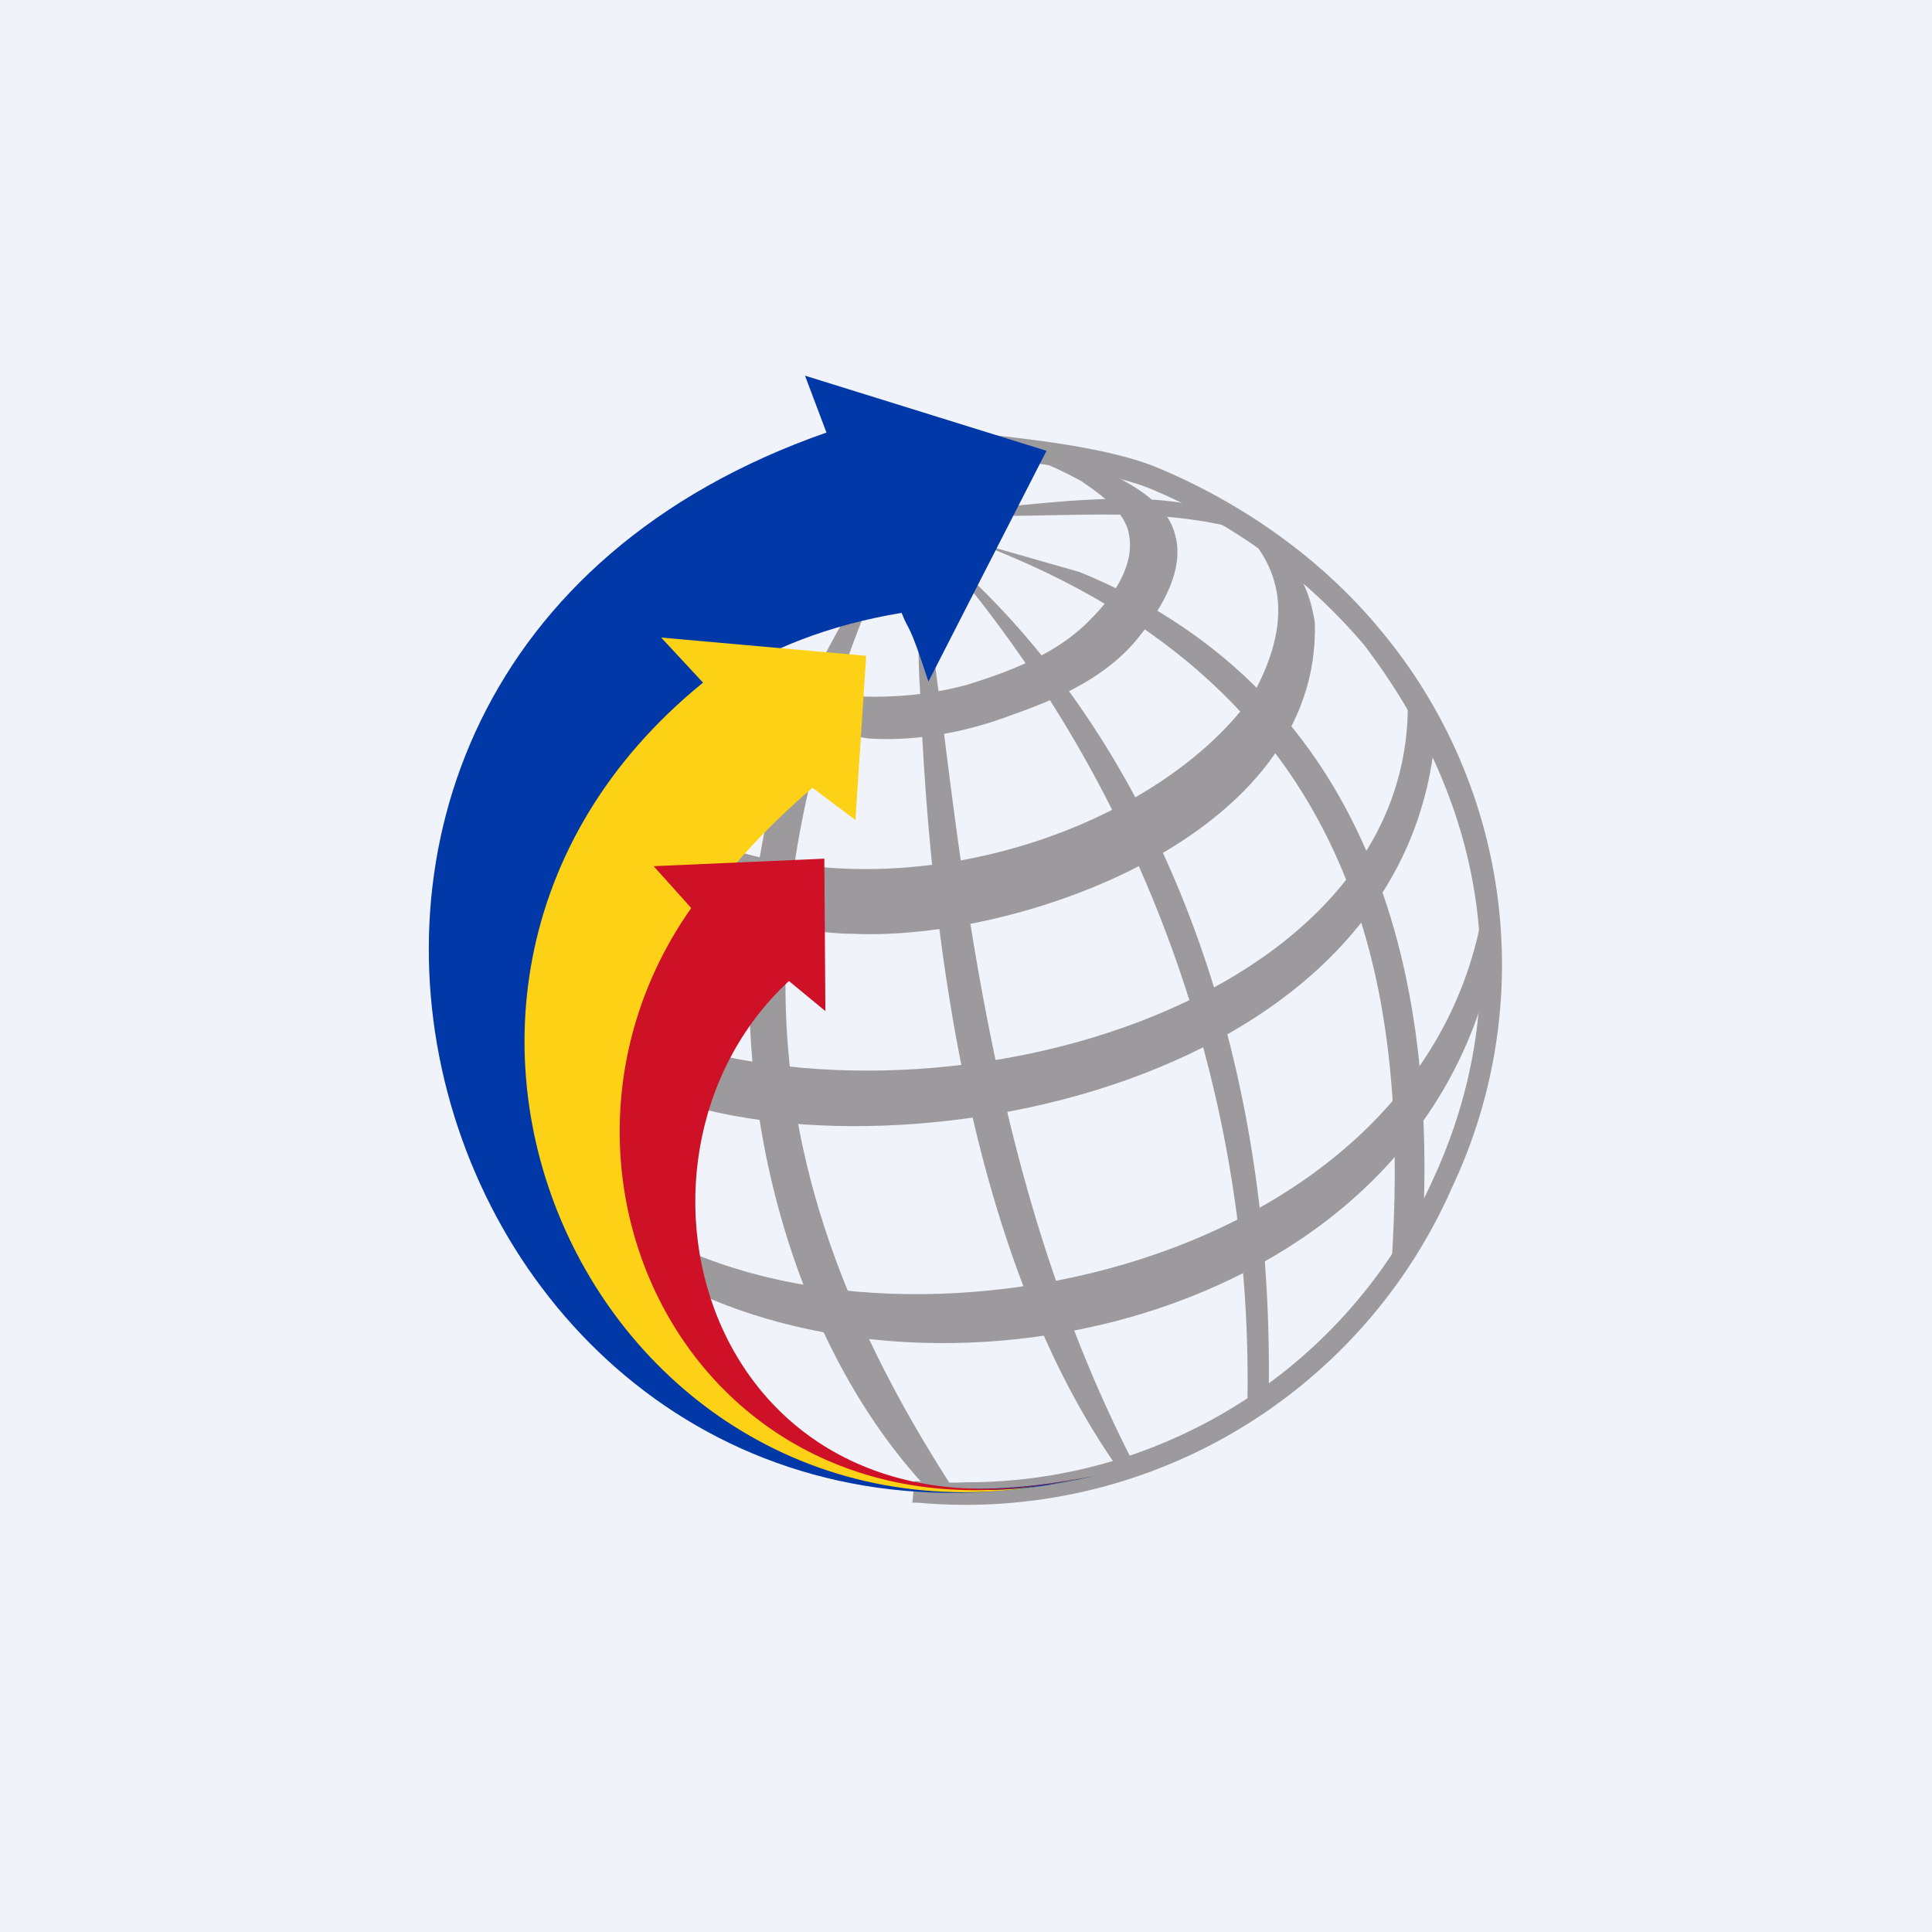 <!-- by TradingView --><svg width="18" height="18" viewBox="0 0 18 18" xmlns="http://www.w3.org/2000/svg"><path fill="#F0F3FA" d="M0 0h18v18H0z"/><path d="M8.92 13.93c-1.84-2.81-2.16-5.36-.62-8.79-2.06 2.6-1.53 6.76.36 8.75l.26.04ZM10.57 13.65c-1.14-2.21-1.5-4.58-1.78-6.86l-.22-1.67s-.03.86 0 1.28c.1 2.48.5 5.38 1.86 7.3l.14-.05ZM8.72 5.1a11.82 11.82 0 0 1 2.9 8.06l.2-.16c.06-3.58-1.26-6.36-3.1-7.9Z" fill="#9C9A9D"/><path d="m12.96 11.84.3-.46c.14-3.12-1.01-5.15-3.2-6.05l-.98-.28c3.72 1.4 4.05 4.32 3.88 6.8ZM11.69 4.97c-.57-.52-1.9-.28-2.98-.18 1.12.07 2.02-.12 2.98.18Z" fill="#9C9A9D"/><path d="M9.24 4.15s.74.07 1.06.24c.26.13.58.3.65.6.09.33-.14.7-.36.97-.29.35-.73.55-1.16.7-.42.16-.89.25-1.34.22a5.44 5.44 0 0 1-1.18-.32l-.38-.48s.87.35 1.34.4c.38.03.77 0 1.14-.1.42-.13.86-.3 1.16-.62.2-.2.4-.49.35-.77-.03-.22-.26-.38-.45-.51a3.62 3.62 0 0 0-.83-.33Z" fill="#9C9A9D"/><path d="M11.43 4.8c.47.26.74.48.82 1 .06 2-2.78 2.97-4.3 2.9-.63 0-1.86-.35-1.86-.35l.25-.65s.33.17.52.23c1.81.53 3.97-.27 4.81-1.45.36-.66.34-1.21-.24-1.68Z" fill="#9C9A9D"/><path d="M5.93 9.6c2.73 1.08 7.38-.23 7.18-3.21l.26.48c-.32 3.48-5.6 4.22-7.54 3.2l.1-.48Z" fill="#9C9A9D"/><path d="M5.97 11.43c2.37 1.44 7.43.4 7.87-3.11 0 0 .09.47.05.72-.78 3.32-5.26 4.26-7.76 2.82l-.16-.43Z" fill="#9C9A9D"/><path d="M8.79 4.22v-.2h.07a11.6 11.6 0 0 1 .7.07c.4.05.9.13 1.23.27.79.33 1.53.85 2.08 1.52a4.86 4.86 0 0 1 .66 5.18A4.95 4.95 0 0 1 8.55 14H8.5l.02-.2h.03a3.48 3.48 0 0 0 .46.01 4.75 4.75 0 0 0 4.34-2.82c.66-1.42.69-3.23-.64-4.98a5.29 5.29 0 0 0-2-1.46c-.3-.12-.78-.2-1.19-.25a12.87 12.87 0 0 0-.68-.07H8.79Z" fill="#9C9A9D"/><path d="M10.2 13.75C4.23 14.97 2.99 6.6 8.4 5.71c.08.2.06.06.25.64l1.1-2.15-2.25-.7.2.53C1.2 6.3 4.03 15.2 10.2 13.75Z" fill="#0038A8"/><path d="M10.19 13.74c-3.4.96-6.43-3.15-2.62-6.4l.4.3.1-1.53-1.91-.17.39.42c-3.62 2.94-.84 8.57 3.64 7.38Z" fill="#FCD116"/><path d="M10.18 13.74c-3.56.88-4.66-2.9-2.83-4.6l.34.28L7.68 8l-1.59.07.35.39c-1.76 2.5.13 6.2 3.74 5.28Z" fill="#CE1126"/></svg>